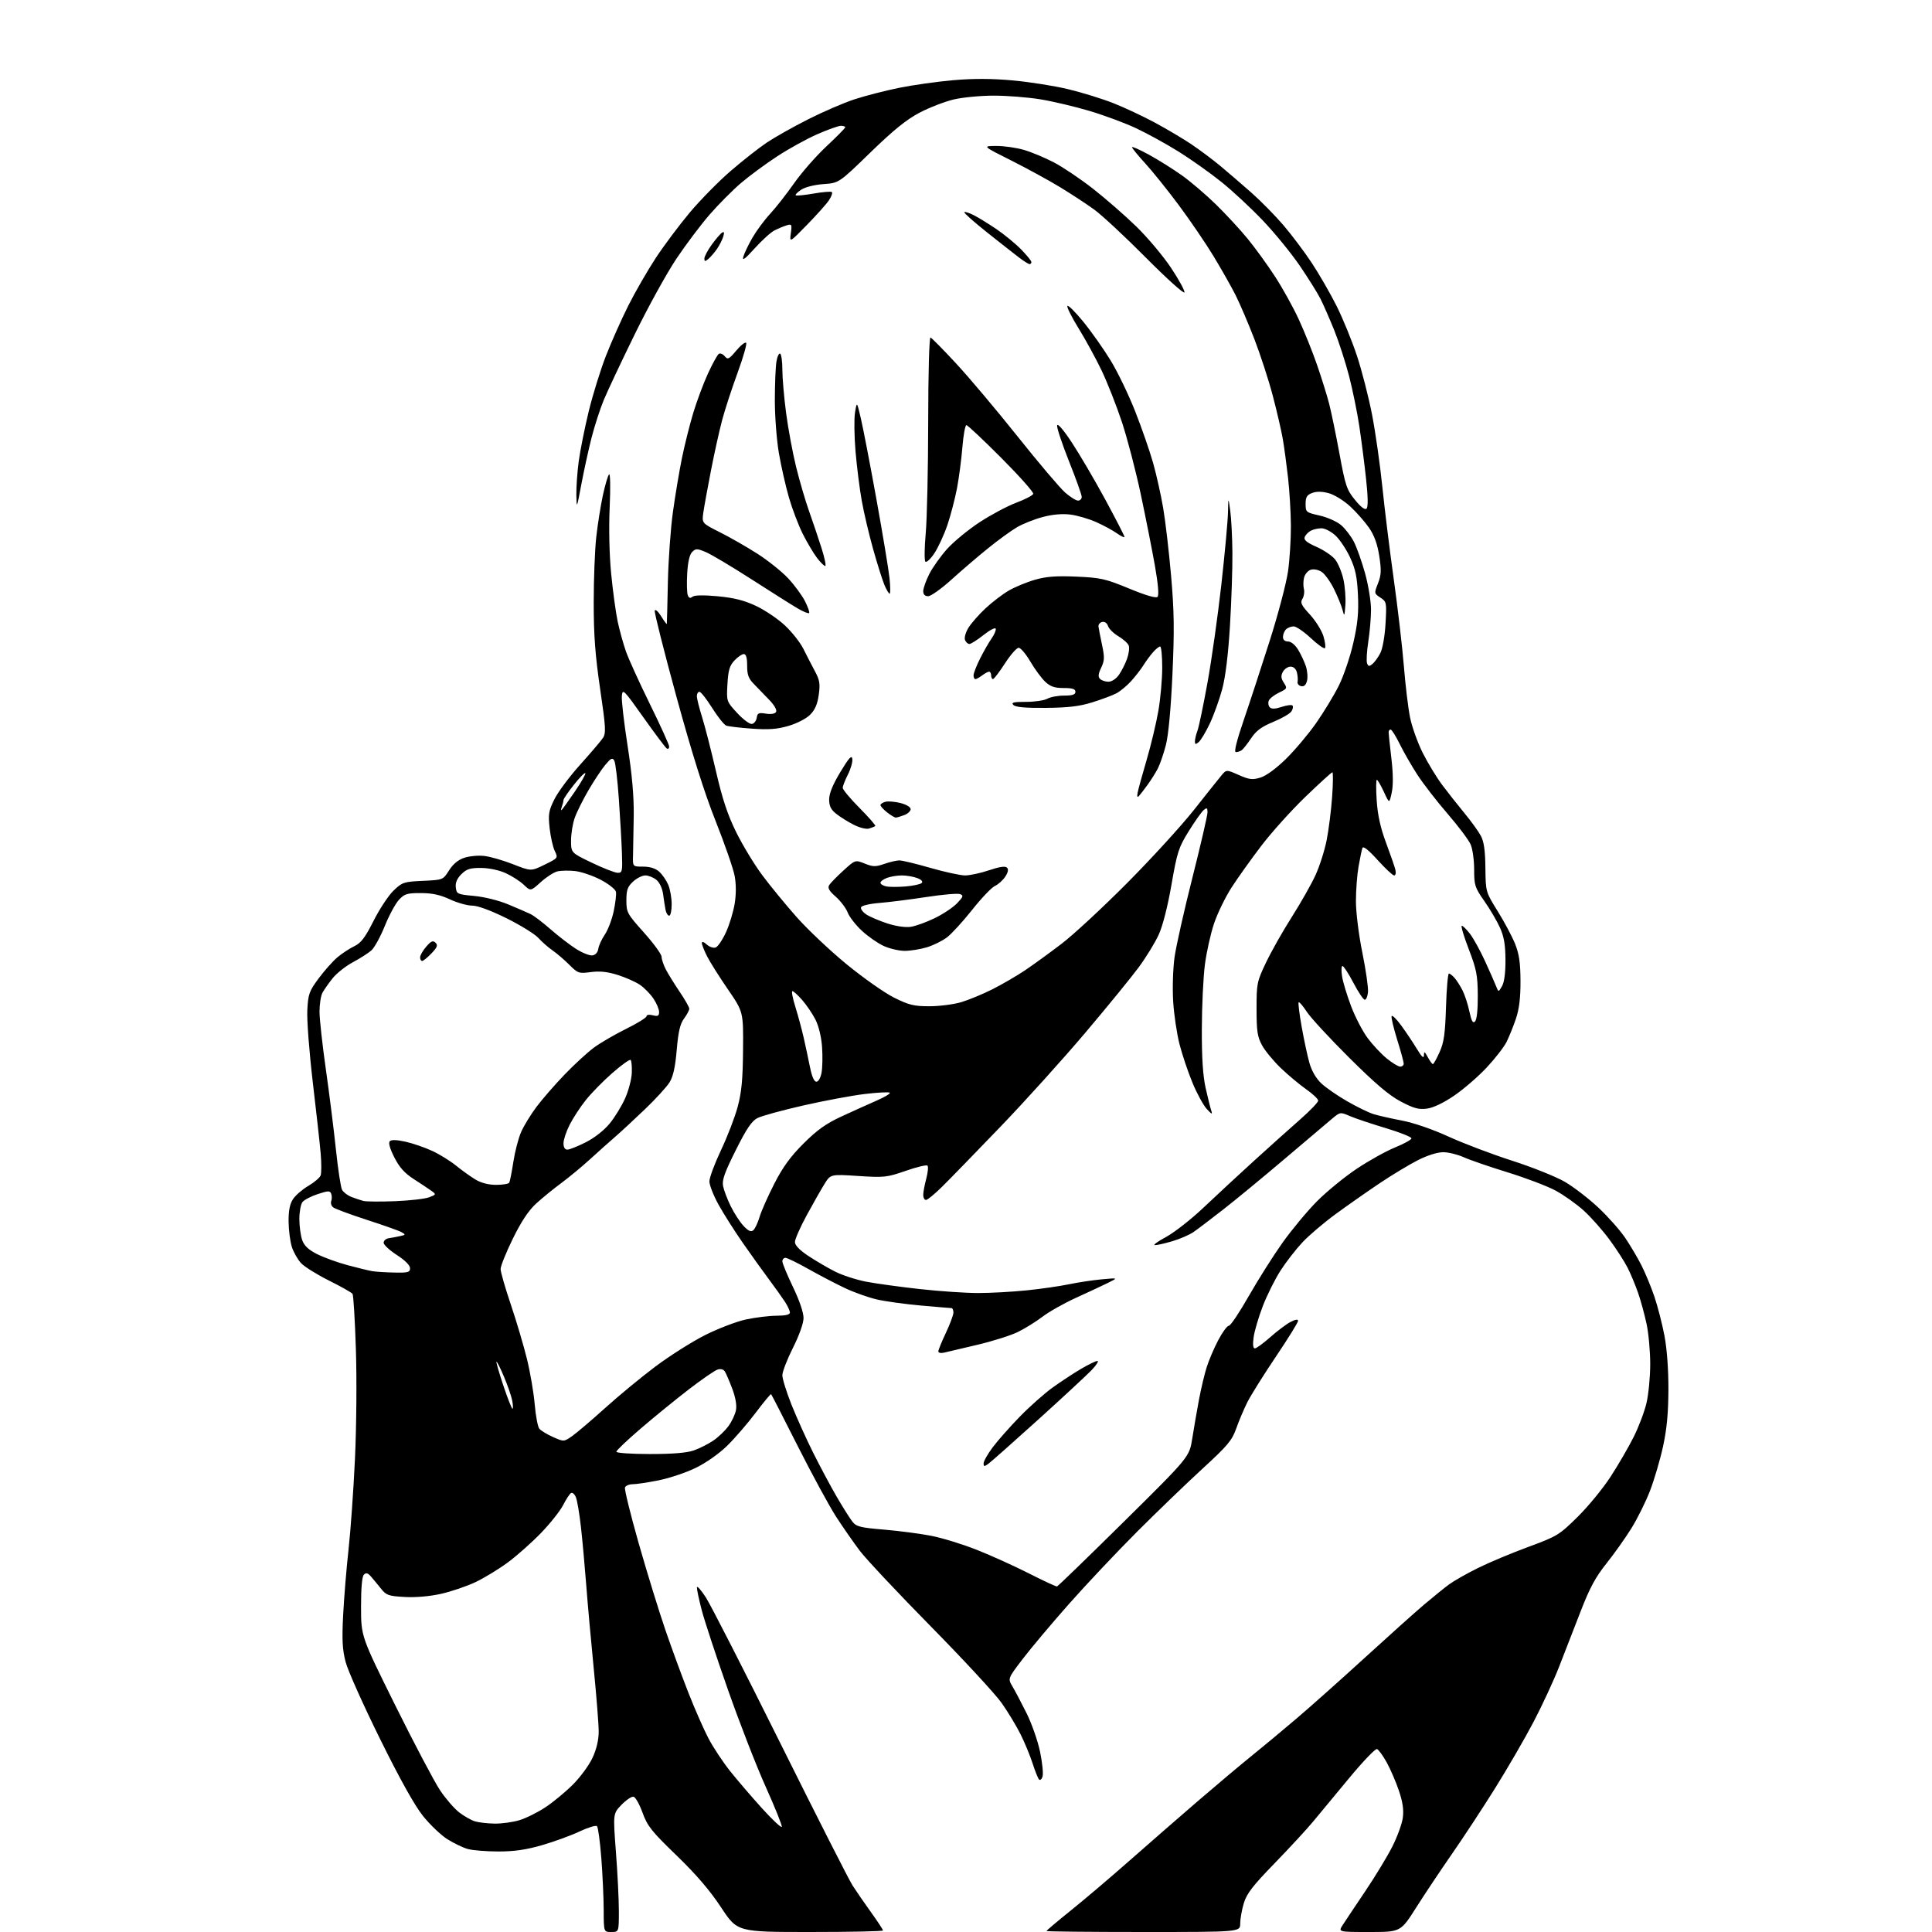 <?xml version="1.0" encoding="UTF-8" standalone="no"?>
<svg 
  version="1.1" 
  xmlns="http://www.w3.org/2000/svg" 
  xmlns:xlink="http://www.w3.org/1999/xlink" 
  xmlns:svg="http://www.w3.org/2000/svg"
  xmlns:rdf="http://www.w3.org/1999/02/22-rdf-syntax-ns#"
  xmlns:cc="http://creativecommons.org/ns#"
  xmlns:dc="http://purl.org/dc/elements/1.1/"
  viewBox="0 0 768 768"
  width="768"
  height="768"
>
<style>svg {background-color: white; }</style>"
<path stroke="none" fill="black" fill-rule="evenodd" d="M243.00,768.00C240.00,768.00 240.00,768.00 239.98,759.25C239.96,754.44 239.54,745.15 239.03,738.61C238.53,732.06 237.75,726.36 237.31,725.93C236.86,725.50 233.73,726.46 230.35,728.05C226.96,729.65 220.27,732.09 215.48,733.48C209.15,735.31 204.42,736.00 198.14,735.99C193.39,735.99 187.91,735.55 185.97,735.01C184.02,734.47 180.35,732.70 177.80,731.09C175.25,729.47 170.89,725.31 168.11,721.83C164.79,717.67 158.92,707.15 151.04,691.19C144.43,677.82 138.29,664.10 137.40,660.69C136.10,655.77 135.90,651.92 136.41,641.93C136.77,635.01 137.73,623.31 138.55,615.93C139.37,608.54 140.52,592.38 141.10,580.00C141.69,567.43 141.86,548.18 141.47,536.39C141.10,524.78 140.50,514.85 140.14,514.33C139.79,513.82 135.59,511.44 130.81,509.06C126.03,506.68 121.02,503.55 119.68,502.12C118.34,500.68 116.69,497.77 116.01,495.66C115.34,493.54 114.76,489.03 114.72,485.63C114.68,481.26 115.20,478.63 116.47,476.68C117.47,475.16 120.20,472.79 122.55,471.42C124.90,470.04 127.10,468.17 127.45,467.27C127.80,466.36 127.81,462.44 127.48,458.56C127.14,454.68 125.73,441.89 124.33,430.13C122.94,418.38 121.96,405.56 122.16,401.63C122.50,395.10 122.89,394.03 126.68,388.91C128.96,385.84 132.31,382.08 134.13,380.54C135.95,379.01 138.97,377.03 140.83,376.14C143.51,374.86 145.12,372.75 148.52,366.01C150.88,361.33 154.45,355.93 156.46,354.01C159.90,350.70 160.54,350.49 168.11,350.15C176.11,349.78 176.11,349.78 178.51,345.98C180.10,343.46 182.14,341.78 184.57,340.98C186.59,340.31 190.15,339.98 192.50,340.25C194.84,340.51 199.98,341.99 203.93,343.54C211.11,346.36 211.11,346.36 216.50,343.72C221.85,341.09 221.88,341.06 220.54,338.29C219.79,336.76 218.87,332.67 218.49,329.22C217.88,323.67 218.10,322.33 220.38,317.72C221.79,314.85 226.40,308.68 230.60,304.00C234.81,299.32 238.89,294.53 239.68,293.34C240.94,291.44 240.80,289.09 238.55,273.78C236.60,260.43 236.00,252.43 236.01,239.44C236.01,230.12 236.47,218.45 237.02,213.50C237.57,208.55 238.75,201.12 239.63,197.00C240.52,192.88 241.63,189.08 242.11,188.56C242.60,188.03 242.71,193.63 242.36,201.56C241.98,209.95 242.21,220.47 242.94,228.00C243.61,234.88 244.77,243.43 245.52,247.00C246.28,250.57 247.77,255.97 248.84,259.00C249.91,262.02 254.20,271.46 258.39,279.97C262.58,288.48 266.00,296.05 266.00,296.78C266.00,297.52 265.58,297.86 265.06,297.54C264.54,297.21 260.38,291.68 255.81,285.23C247.92,274.09 247.48,273.66 247.19,276.66C247.02,278.40 248.05,287.29 249.47,296.42C251.26,307.89 252.01,316.49 251.92,324.26C251.84,330.44 251.71,337.52 251.64,340.00C251.50,344.50 251.50,344.50 255.64,344.50C258.37,344.50 260.55,345.18 262.03,346.50C263.27,347.60 264.89,349.95 265.64,351.72C266.39,353.49 267.00,356.98 267.00,359.47C267.00,361.96 266.56,364.00 266.02,364.00C265.48,364.00 264.83,362.99 264.58,361.75C264.33,360.51 263.89,357.70 263.60,355.50C263.28,353.11 262.20,350.79 260.92,349.75C259.74,348.79 257.77,348.00 256.54,348.00C255.30,348.00 253.10,349.10 251.65,350.45C249.46,352.48 249.00,353.78 249.00,357.91C249.00,362.70 249.31,363.26 255.98,370.71C259.81,375.00 262.96,379.31 262.98,380.30C262.99,381.29 263.74,383.54 264.64,385.30C265.55,387.06 268.02,391.06 270.14,394.20C272.27,397.33 274.00,400.38 274.00,400.99C274.00,401.59 273.06,403.35 271.92,404.90C270.35,407.02 269.64,410.06 269.01,417.33C268.43,424.16 267.60,427.91 266.16,430.24C265.04,432.05 260.61,436.90 256.30,441.01C252.00,445.13 246.68,450.05 244.49,451.94C242.30,453.83 237.86,457.79 234.64,460.74C231.41,463.69 226.24,467.98 223.14,470.27C220.04,472.55 215.52,476.24 213.10,478.46C210.08,481.24 207.20,485.59 203.85,492.41C201.18,497.86 199.00,503.28 199.00,504.46C199.00,505.63 200.82,511.97 203.05,518.55C205.27,525.12 208.16,534.87 209.47,540.21C210.78,545.56 212.17,553.66 212.55,558.21C212.94,562.77 213.76,567.14 214.38,567.91C214.99,568.69 217.45,570.19 219.83,571.24C224.16,573.16 224.16,573.16 227.48,570.83C229.31,569.55 235.21,564.52 240.60,559.66C245.99,554.79 254.99,547.37 260.61,543.16C266.23,538.95 275.08,533.35 280.28,530.72C285.49,528.10 292.84,525.29 296.62,524.49C300.40,523.69 305.86,523.03 308.75,523.02C312.28,523.01 314.00,522.59 314.00,521.75C313.99,521.06 313.11,519.15 312.04,517.50C310.97,515.85 308.08,511.80 305.62,508.50C303.16,505.20 298.48,498.68 295.23,494.00C291.97,489.32 287.66,482.53 285.65,478.90C283.64,475.28 282.00,471.10 282.00,469.63C282.00,468.15 284.07,462.57 286.60,457.23C289.14,451.88 292.12,444.13 293.23,440.00C294.79,434.19 295.28,429.10 295.37,417.37C295.50,402.24 295.50,402.24 289.36,393.29C285.98,388.37 282.27,382.49 281.11,380.21C279.95,377.94 279.00,375.54 279.00,374.88C279.00,374.16 279.77,374.38 280.96,375.47C282.04,376.44 283.64,376.97 284.51,376.63C285.39,376.30 287.22,373.57 288.60,370.57C289.97,367.57 291.52,362.45 292.05,359.20C292.66,355.39 292.65,351.43 292.02,348.11C291.48,345.27 288.09,335.50 284.48,326.40C279.97,315.06 275.08,299.51 268.88,276.90C263.92,258.77 260.04,243.39 260.27,242.72C260.50,242.05 261.66,243.07 262.84,245.00C264.03,246.93 265.03,248.28 265.07,248.00C265.12,247.72 265.31,240.30 265.49,231.50C265.68,222.70 266.58,210.10 267.50,203.50C268.41,196.90 270.04,187.22 271.10,182.00C272.17,176.78 274.20,168.68 275.62,164.00C277.04,159.32 279.67,152.30 281.47,148.39C283.27,144.48 285.20,141.00 285.76,140.65C286.32,140.30 287.37,140.74 288.10,141.62C289.29,143.05 289.78,142.81 292.66,139.39C294.43,137.27 296.20,135.87 296.60,136.26C296.99,136.66 295.45,142.05 293.18,148.24C290.91,154.43 288.15,162.88 287.06,167.00C285.96,171.12 283.97,180.12 282.63,187.00C281.29,193.88 279.92,201.40 279.59,203.73C278.98,207.97 278.98,207.97 286.24,211.61C290.23,213.62 296.93,217.46 301.13,220.15C305.33,222.84 310.80,227.22 313.29,229.88C315.78,232.54 318.79,236.62 319.98,238.95C321.17,241.29 321.91,243.42 321.63,243.70C321.35,243.99 319.31,243.15 317.10,241.86C314.88,240.56 306.63,235.35 298.75,230.29C290.87,225.22 282.69,220.35 280.57,219.46C277.06,218.00 276.58,218.00 275.14,219.43C274.11,220.47 273.43,223.40 273.17,227.99C272.95,231.83 273.06,235.71 273.40,236.60C273.84,237.75 274.39,237.93 275.26,237.22C276.06,236.57 279.64,236.50 285.27,237.02C291.73,237.62 295.75,238.63 300.50,240.85C304.04,242.51 309.23,246.01 312.02,248.62C314.81,251.23 318.11,255.42 319.36,257.93C320.60,260.44 322.65,264.41 323.90,266.74C325.83,270.31 326.08,271.80 325.47,276.19C324.96,279.91 323.98,282.18 322.03,284.13C320.47,285.68 316.77,287.59 313.43,288.56C308.94,289.87 305.54,290.13 298.92,289.65C294.16,289.32 289.56,288.77 288.69,288.44C287.83,288.10 285.31,284.94 283.09,281.42C280.88,277.89 278.61,275.00 278.04,275.00C277.47,275.00 277.01,275.79 277.01,276.75C277.02,277.71 277.95,281.43 279.07,285.00C280.20,288.57 282.68,298.25 284.59,306.50C287.18,317.72 289.22,323.86 292.68,330.87C295.23,336.03 299.87,343.68 302.99,347.87C306.11,352.07 312.25,359.55 316.63,364.50C321.01,369.45 329.96,377.91 336.53,383.30C343.09,388.68 351.57,394.65 355.36,396.55C361.32,399.52 363.26,400.00 369.45,400.00C373.40,400.00 379.08,399.27 382.07,398.39C385.05,397.50 390.65,395.19 394.50,393.25C398.35,391.31 404.20,387.91 407.50,385.69C410.80,383.47 417.32,378.73 422.00,375.16C426.68,371.59 438.38,360.75 448.00,351.07C457.62,341.39 469.55,328.35 474.50,322.09C479.45,315.83 484.40,309.63 485.50,308.30C487.50,305.89 487.50,305.89 492.40,308.06C496.59,309.91 497.84,310.07 501.01,309.11C503.27,308.44 507.22,305.56 511.12,301.75C514.64,298.31 520.05,291.90 523.14,287.50C526.22,283.10 530.31,276.35 532.23,272.50C534.14,268.65 536.72,261.04 537.96,255.58C539.70,247.96 540.13,243.55 539.81,236.58C539.49,229.43 538.83,226.26 536.72,221.67C535.24,218.46 532.63,214.52 530.91,212.92C529.19,211.31 526.68,210.00 525.33,210.00C523.98,210.00 522.05,210.44 521.05,210.97C520.05,211.51 518.97,212.64 518.64,213.49C518.20,214.64 519.44,215.66 523.35,217.39C526.26,218.68 529.60,220.95 530.76,222.43C531.93,223.91 533.40,227.46 534.03,230.31C534.65,233.16 535.01,237.75 534.81,240.50C534.48,245.04 534.38,245.22 533.69,242.50C533.27,240.85 531.74,237.10 530.30,234.16C528.85,231.23 526.64,228.15 525.38,227.33C524.07,226.47 522.23,226.11 521.05,226.48C519.93,226.84 518.73,228.24 518.39,229.58C518.05,230.93 518.02,232.98 518.32,234.13C518.63,235.29 518.36,237.05 517.74,238.04C516.79,239.56 517.27,240.57 520.74,244.33C523.00,246.79 525.41,250.65 526.09,252.91C526.77,255.17 527.03,257.30 526.68,257.66C526.32,258.01 523.79,256.21 521.06,253.65C518.32,251.09 515.26,249.00 514.24,249.00C513.23,249.00 511.86,249.54 511.20,250.20C510.54,250.86 510.00,252.21 510.00,253.20C510.00,254.34 510.74,255.00 512.01,255.00C513.21,255.00 514.83,256.32 516.01,258.25C517.10,260.04 518.49,262.99 519.09,264.80C519.70,266.62 519.91,269.24 519.56,270.62C519.13,272.32 518.37,273.01 517.21,272.76C516.27,272.55 515.64,271.76 515.81,271.01C515.98,270.25 515.86,268.59 515.54,267.31C515.18,265.89 514.22,265.00 513.02,265.00C511.95,265.00 510.57,265.93 509.96,267.07C509.11,268.66 509.20,269.66 510.35,271.42C511.78,273.60 511.69,273.78 508.39,275.35C506.49,276.26 504.67,277.70 504.34,278.57C504.01,279.43 504.20,280.60 504.78,281.18C505.50,281.90 506.94,281.84 509.47,281.01C511.49,280.34 513.43,280.09 513.78,280.45C514.14,280.80 513.96,281.85 513.38,282.76C512.80,283.68 509.55,285.57 506.16,286.96C501.47,288.89 499.35,290.46 497.32,293.50C495.85,295.70 494.17,297.83 493.58,298.23C492.98,298.64 491.95,298.98 491.27,298.98C490.47,298.99 491.55,294.60 494.40,286.25C496.80,279.24 501.48,264.95 504.80,254.50C508.12,244.05 511.37,231.68 512.03,227.00C512.68,222.32 513.18,214.22 513.15,209.00C513.12,203.78 512.61,195.22 512.03,190.00C511.44,184.78 510.50,177.80 509.93,174.50C509.36,171.20 507.57,163.45 505.94,157.28C504.32,151.11 501.02,140.96 498.61,134.73C496.20,128.50 492.84,120.64 491.14,117.27C489.43,113.90 485.50,106.94 482.39,101.82C479.28,96.69 473.05,87.55 468.55,81.50C464.04,75.45 458.02,67.96 455.17,64.86C452.33,61.76 450.00,58.90 450.00,58.52C450.00,58.13 453.04,59.48 456.75,61.51C460.46,63.55 466.35,67.23 469.82,69.71C473.30,72.18 479.43,77.42 483.44,81.35C487.45,85.28 493.12,91.42 496.04,95.00C498.96,98.58 503.78,105.22 506.74,109.76C509.71,114.30 513.96,121.95 516.19,126.76C518.42,131.57 521.73,139.78 523.53,145.00C525.34,150.22 527.51,157.20 528.36,160.50C529.21,163.80 531.06,172.76 532.47,180.42C534.82,193.14 535.35,194.72 538.65,198.74C541.00,201.62 542.59,202.81 543.23,202.17C543.87,201.53 543.81,197.43 543.03,190.34C542.39,184.38 541.18,175.00 540.36,169.50C539.54,164.00 537.70,155.00 536.28,149.50C534.85,144.00 532.20,135.80 530.38,131.27C528.55,126.75 526.09,121.12 524.90,118.77C523.71,116.42 519.98,110.47 516.62,105.54C513.25,100.61 506.70,92.59 502.05,87.71C497.41,82.82 489.98,75.91 485.55,72.35C481.12,68.79 473.45,63.35 468.50,60.26C463.55,57.18 455.90,52.98 451.50,50.92C447.10,48.87 438.77,45.78 433.00,44.07C427.23,42.35 418.45,40.28 413.50,39.47C408.55,38.67 400.23,38.01 395.00,38.02C389.77,38.02 382.62,38.71 379.10,39.54C375.58,40.37 369.51,42.72 365.60,44.76C360.36,47.51 355.23,51.65 346.00,60.61C333.50,72.75 333.50,72.75 327.37,73.18C323.85,73.43 320.09,74.36 318.54,75.38C317.05,76.36 316.04,77.37 316.30,77.63C316.55,77.89 319.77,77.58 323.44,76.94C327.11,76.30 330.37,76.04 330.69,76.36C331.01,76.68 330.50,78.12 329.55,79.57C328.60,81.01 324.68,85.41 320.83,89.35C313.84,96.50 313.84,96.50 314.37,92.70C314.86,89.15 314.74,88.95 312.70,89.58C311.49,89.95 309.31,90.86 307.86,91.60C306.40,92.34 302.87,95.54 300.00,98.72C296.09,103.05 294.96,103.87 295.50,102.00C295.90,100.62 297.52,97.25 299.10,94.50C300.69,91.75 303.85,87.47 306.14,85.00C308.43,82.53 312.73,77.04 315.69,72.81C318.66,68.58 324.44,61.99 328.54,58.16C332.64,54.32 336.00,50.92 336.00,50.59C336.00,50.27 335.21,50.01 334.25,50.01C333.29,50.02 329.10,51.51 324.94,53.33C320.78,55.14 313.58,59.11 308.94,62.15C304.30,65.18 297.80,69.98 294.50,72.80C291.20,75.63 285.65,81.22 282.16,85.22C278.67,89.22 272.71,97.13 268.91,102.80C265.12,108.46 257.66,121.96 252.36,132.80C247.05,143.63 241.49,155.43 240.01,159.00C238.53,162.57 236.35,169.32 235.15,174.00C233.96,178.68 232.14,187.00 231.10,192.50C229.27,202.26 229.22,202.37 229.11,196.82C229.05,193.70 229.48,187.62 230.06,183.32C230.64,179.02 232.43,170.10 234.03,163.50C235.64,156.90 238.72,146.96 240.89,141.41C243.05,135.87 247.06,126.87 249.80,121.41C252.55,115.96 257.46,107.45 260.71,102.50C263.97,97.55 270.06,89.42 274.24,84.43C278.43,79.45 285.74,72.02 290.49,67.93C295.24,63.84 301.68,58.78 304.81,56.68C307.94,54.58 315.34,50.41 321.26,47.42C327.18,44.42 335.47,40.85 339.70,39.47C343.92,38.09 351.88,36.04 357.39,34.92C362.89,33.80 372.60,32.43 378.95,31.88C386.97,31.18 394.19,31.21 402.63,31.97C409.30,32.58 419.24,34.15 424.72,35.48C430.19,36.80 438.23,39.29 442.58,41.01C446.94,42.73 454.32,46.19 459.00,48.70C463.68,51.22 470.20,55.08 473.50,57.29C476.80,59.50 481.98,63.37 485.00,65.88C488.02,68.40 493.57,73.16 497.33,76.48C501.09,79.79 506.86,85.65 510.16,89.50C513.45,93.35 518.53,100.10 521.44,104.50C524.35,108.90 528.78,116.58 531.28,121.56C533.78,126.54 537.43,135.46 539.39,141.38C541.35,147.30 544.06,157.85 545.41,164.82C546.76,171.80 548.60,184.70 549.50,193.50C550.40,202.30 552.45,218.91 554.06,230.41C555.66,241.90 557.47,257.43 558.07,264.91C558.67,272.38 559.77,281.52 560.52,285.21C561.26,288.89 563.52,295.19 565.52,299.21C567.53,303.22 571.02,308.98 573.28,312.00C575.54,315.02 579.56,320.11 582.20,323.31C584.84,326.50 587.76,330.55 588.69,332.31C589.90,334.60 590.40,338.19 590.47,345.02C590.58,354.55 590.58,354.55 595.37,362.24C598.01,366.48 601.12,372.32 602.28,375.22C603.89,379.26 604.39,382.73 604.42,390.00C604.44,396.71 603.90,401.12 602.59,405.00C601.56,408.02 599.89,412.17 598.86,414.22C597.83,416.26 594.28,420.84 590.95,424.39C587.63,427.94 581.85,432.94 578.11,435.50C573.85,438.41 569.78,440.35 567.26,440.69C563.97,441.13 562.04,440.61 556.86,437.89C552.20,435.44 546.72,430.79 536.39,420.52C528.63,412.81 521.03,404.58 519.49,402.23C517.96,399.88 516.50,398.17 516.24,398.43C515.98,398.68 516.52,403.08 517.44,408.20C518.35,413.31 519.73,419.76 520.51,422.51C521.40,425.67 523.14,428.68 525.21,430.63C527.02,432.34 531.65,435.55 535.50,437.76C539.35,439.98 544.08,442.28 546.00,442.88C547.92,443.47 553.02,444.63 557.33,445.45C561.97,446.33 569.50,448.92 575.83,451.82C581.70,454.51 593.07,458.82 601.10,461.40C609.13,463.98 618.55,467.76 622.05,469.79C625.54,471.83 631.51,476.42 635.32,479.99C639.13,483.56 643.93,488.96 645.99,491.99C648.04,495.02 650.98,499.98 652.51,503.00C654.04,506.02 656.35,511.62 657.65,515.43C658.94,519.24 660.74,526.21 661.64,530.93C662.65,536.25 663.25,544.43 663.22,552.50C663.18,561.83 662.57,568.20 661.07,575.05C659.92,580.31 657.60,588.18 655.93,592.55C654.25,596.92 650.90,603.67 648.49,607.55C646.08,611.42 641.61,617.72 638.55,621.55C634.27,626.89 631.91,631.28 628.34,640.50C625.78,647.10 621.94,657.00 619.79,662.50C617.65,668.00 613.06,677.90 609.60,684.50C606.14,691.10 599.22,703.02 594.23,711.00C589.24,718.98 581.55,730.67 577.15,737.00C572.75,743.33 566.37,752.89 562.97,758.25C556.79,768.00 556.79,768.00 544.37,768.00C531.95,768.00 531.95,768.00 533.73,765.25C534.70,763.74 538.75,757.67 542.73,751.76C546.71,745.85 551.56,737.86 553.50,733.99C555.45,730.13 557.31,725.00 557.64,722.60C558.07,719.49 557.62,716.40 556.10,711.87C554.92,708.36 552.73,703.28 551.23,700.57C549.73,697.86 547.98,695.47 547.35,695.27C546.72,695.07 541.79,700.21 536.41,706.70C531.02,713.19 524.57,720.98 522.07,724.00C519.58,727.02 512.66,734.52 506.70,740.66C497.97,749.64 495.58,752.74 494.43,756.56C493.64,759.18 493.00,762.82 493.00,764.66C493.00,768.00 493.00,768.00 454.50,768.00C433.32,768.00 416.00,767.82 416.00,767.61C416.00,767.39 420.37,763.70 425.72,759.40C431.07,755.10 441.53,746.22 448.97,739.66C456.41,733.10 468.57,722.50 476.00,716.10C483.43,709.71 493.10,701.57 497.50,698.02C501.90,694.47 510.00,687.74 515.50,683.05C521.00,678.37 533.15,667.55 542.50,659.00C551.85,650.46 562.42,640.98 566.00,637.94C569.58,634.91 574.08,631.26 576.01,629.84C577.94,628.42 583.12,625.48 587.51,623.31C591.91,621.13 600.90,617.36 607.50,614.93C619.02,610.68 619.81,610.20 627.11,603.00C631.30,598.88 637.21,591.67 640.24,587.00C643.28,582.33 647.39,575.24 649.39,571.25C651.39,567.27 653.69,561.19 654.50,557.75C655.31,554.31 655.98,547.37 655.99,542.32C655.99,537.26 655.35,530.06 654.55,526.32C653.75,522.57 652.23,517.00 651.17,513.95C650.11,510.90 648.24,506.40 647.00,503.95C645.77,501.50 642.53,496.48 639.81,492.79C637.10,489.10 632.51,483.92 629.61,481.27C626.71,478.63 621.61,475.01 618.28,473.23C614.94,471.45 606.34,468.19 599.17,465.98C592.00,463.77 584.19,461.08 581.82,460.00C579.44,458.93 575.80,458.03 573.72,458.02C571.44,458.01 567.49,459.24 563.73,461.14C560.32,462.86 553.47,466.99 548.51,470.31C543.55,473.63 535.65,479.17 530.95,482.61C526.24,486.05 520.29,491.12 517.72,493.87C515.14,496.62 511.24,501.65 509.05,505.04C506.86,508.44 503.69,514.78 502.01,519.13C500.33,523.49 498.68,529.07 498.34,531.53C497.94,534.49 498.10,536.00 498.83,536.00C499.44,536.00 502.20,533.98 504.98,531.52C507.75,529.06 511.37,526.34 513.01,525.49C514.98,524.48 516.00,524.33 516.00,525.07C516.00,525.69 512.01,532.12 507.14,539.35C502.27,546.58 497.16,554.75 495.79,557.50C494.42,560.25 492.45,564.93 491.40,567.90C489.75,572.58 487.98,574.69 478.00,583.84C471.68,589.64 459.95,600.94 451.95,608.94C443.95,616.95 431.80,629.84 424.95,637.58C418.10,645.32 409.82,655.16 406.55,659.45C400.60,667.24 400.60,667.24 402.46,670.37C403.49,672.09 406.01,676.89 408.08,681.04C410.14,685.18 412.56,692.09 413.45,696.40C414.34,700.70 414.78,705.12 414.43,706.21C414.09,707.31 413.45,707.82 413.02,707.35C412.60,706.88 411.45,704.02 410.48,701.00C409.51,697.98 407.38,692.80 405.74,689.50C404.10,686.20 400.71,680.58 398.19,677.00C395.68,673.42 382.99,659.70 369.99,646.50C357.00,633.30 344.32,619.80 341.82,616.50C339.32,613.20 335.09,607.12 332.42,603.00C329.74,598.88 322.90,586.28 317.20,575.01C311.51,563.74 306.71,554.38 306.53,554.20C306.35,554.02 303.59,557.35 300.39,561.60C297.19,565.85 292.08,571.76 289.04,574.73C285.80,577.90 280.61,581.54 276.51,583.53C272.65,585.40 266.03,587.62 261.79,588.46C257.55,589.31 252.93,590.00 251.51,590.00C250.10,590.00 248.71,590.58 248.44,591.30C248.17,592.01 250.63,602.02 253.91,613.55C257.19,625.07 261.96,640.54 264.49,647.91C267.03,655.29 271.15,666.54 273.66,672.91C276.16,679.29 279.74,687.42 281.61,691.00C283.48,694.58 287.39,700.48 290.30,704.13C293.21,707.77 298.93,714.44 303.02,718.95C307.11,723.46 310.60,726.71 310.77,726.18C310.95,725.64 308.09,718.52 304.41,710.35C300.73,702.18 293.94,684.74 289.33,671.58C284.71,658.42 280.05,644.28 278.97,640.14C277.89,636.01 277.01,631.92 277.03,631.06C277.04,630.20 278.64,631.98 280.59,635.00C282.53,638.02 295.87,664.12 310.22,693.00C324.58,721.88 337.48,747.30 338.90,749.50C340.31,751.70 343.62,756.49 346.24,760.14C348.86,763.79 351.00,767.05 351.00,767.39C351.00,767.73 337.97,768.00 322.05,768.00C293.09,768.00 293.09,768.00 286.66,758.24C282.19,751.46 276.76,745.13 268.92,737.55C259.00,727.97 257.35,725.89 255.42,720.57C254.21,717.23 252.60,714.37 251.84,714.22C251.08,714.07 248.93,715.51 247.06,717.43C243.68,720.93 243.68,720.93 244.84,736.21C245.49,744.62 246.01,755.21 246.01,759.75C246.00,768.00 246.00,768.00 243.00,768.00zM196.59,724.91C199.39,724.96 203.83,724.35 206.46,723.56C209.09,722.77 213.76,720.45 216.84,718.40C219.93,716.36 224.84,712.29 227.75,709.38C230.67,706.46 234.17,701.69 235.52,698.79C237.12,695.36 237.98,691.70 237.99,688.38C238.00,685.57 237.11,674.32 236.03,663.38C234.95,652.45 233.59,637.42 233.03,630.00C232.46,622.58 231.52,612.23 230.93,607.00C230.35,601.77 229.45,596.46 228.93,595.19C228.42,593.93 227.54,593.17 226.98,593.51C226.43,593.85 225.01,596.02 223.84,598.32C222.66,600.62 218.73,605.58 215.10,609.34C211.47,613.10 205.55,618.37 201.94,621.04C198.34,623.71 192.51,627.26 188.99,628.93C185.47,630.59 179.28,632.69 175.25,633.59C170.75,634.59 165.17,635.07 160.83,634.82C154.42,634.46 153.54,634.15 151.41,631.46C150.11,629.83 148.32,627.67 147.43,626.65C146.20,625.26 145.52,625.08 144.65,625.95C143.91,626.69 143.51,631.29 143.52,638.80C143.53,650.50 143.53,650.50 157.17,678.00C164.67,693.12 172.66,708.26 174.91,711.64C177.17,715.01 180.62,719.00 182.58,720.49C184.54,721.99 187.35,723.58 188.82,724.02C190.29,724.46 193.79,724.87 196.59,724.91zM420.17,630.64C420.54,630.56 432.53,618.95 446.82,604.83C472.79,579.16 472.79,579.16 473.94,571.83C474.58,567.80 475.77,560.90 476.59,556.50C477.41,552.10 478.80,546.25 479.67,543.50C480.53,540.75 482.60,535.91 484.26,532.75C485.92,529.59 487.82,527.00 488.49,527.00C489.16,527.00 492.71,521.71 496.38,515.25C500.06,508.79 506.09,499.25 509.78,494.05C513.48,488.86 519.65,481.43 523.50,477.55C527.35,473.67 534.47,467.84 539.33,464.60C544.18,461.36 551.05,457.54 554.59,456.11C558.12,454.67 561.05,453.06 561.08,452.52C561.11,451.97 556.49,450.14 550.82,448.43C545.14,446.73 538.76,444.59 536.63,443.67C532.79,442.01 532.73,442.02 529.47,444.75C527.66,446.26 519.28,453.36 510.84,460.53C502.40,467.70 491.45,476.73 486.50,480.60C481.55,484.47 476.15,488.57 474.50,489.71C472.85,490.85 469.06,492.50 466.07,493.39C463.08,494.27 459.93,494.99 459.07,494.97C458.21,494.96 460.20,493.50 463.50,491.73C466.80,489.95 473.55,484.67 478.50,479.97C483.45,475.28 492.45,466.94 498.50,461.43C504.55,455.93 512.76,448.56 516.75,445.07C520.74,441.57 524.00,438.18 524.00,437.52C524.00,436.87 521.86,434.85 519.25,433.02C516.64,431.19 512.10,427.40 509.17,424.60C506.24,421.79 502.86,417.70 501.67,415.50C499.83,412.12 499.50,409.88 499.50,401.00C499.50,390.90 499.65,390.19 503.31,382.53C505.40,378.15 509.98,370.05 513.50,364.53C517.01,359.01 521.23,351.57 522.88,348.00C524.53,344.43 526.55,338.12 527.36,334.00C528.18,329.88 529.16,322.11 529.54,316.75C529.92,311.39 529.97,307.00 529.63,307.00C529.30,307.00 524.48,311.39 518.92,316.75C513.36,322.11 505.51,330.82 501.48,336.10C497.45,341.38 492.11,348.86 489.61,352.72C487.12,356.58 483.96,363.06 482.60,367.12C481.23,371.18 479.60,378.55 478.96,383.50C478.32,388.45 477.77,399.93 477.75,409.00C477.71,420.49 478.17,427.63 479.26,432.50C480.12,436.35 481.13,440.40 481.50,441.50C482.05,443.13 481.72,443.01 479.72,440.85C478.38,439.40 475.83,434.75 474.08,430.53C472.32,426.31 469.99,419.40 468.90,415.18C467.81,410.95 466.66,403.23 466.35,398.00C466.03,392.77 466.28,384.90 466.90,380.50C467.52,376.10 470.72,361.84 474.02,348.81C477.31,335.78 480.00,324.14 480.00,322.94C480.00,321.10 479.76,320.96 478.49,322.01C477.66,322.70 474.99,326.47 472.56,330.38C468.51,336.91 467.94,338.68 465.68,351.67C464.18,360.32 462.20,368.07 460.60,371.56C459.16,374.70 455.63,380.48 452.75,384.39C449.88,388.30 440.32,400.02 431.51,410.43C422.71,420.85 407.47,437.72 397.66,447.93C387.84,458.15 377.42,468.86 374.49,471.75C371.57,474.64 368.69,477.00 368.09,477.00C367.49,477.00 367.00,476.11 367.00,475.01C367.00,473.92 367.54,471.01 368.20,468.55C368.86,466.08 369.08,463.75 368.69,463.36C368.31,462.97 364.42,463.90 360.06,465.42C352.57,468.02 351.53,468.14 341.16,467.47C330.18,466.75 330.18,466.75 327.76,470.63C326.43,472.76 323.24,478.37 320.67,483.10C318.10,487.83 316.00,492.61 316.00,493.71C316.00,495.03 317.84,496.94 321.33,499.25C324.26,501.20 329.03,503.99 331.93,505.46C334.83,506.93 340.42,508.75 344.35,509.50C348.28,510.25 357.89,511.57 365.71,512.43C373.52,513.30 383.94,514.00 388.85,514.00C393.77,514.00 402.43,513.52 408.11,512.94C413.79,512.36 421.37,511.27 424.97,510.51C428.56,509.76 434.43,508.88 438.00,508.55C444.50,507.95 444.50,507.95 440.50,509.93C438.30,511.02 432.59,513.69 427.81,515.86C423.04,518.03 417.02,521.42 414.43,523.40C411.85,525.37 407.43,528.11 404.61,529.49C401.80,530.87 394.55,533.16 388.50,534.58C382.45,536.00 376.49,537.41 375.25,537.70C374.01,537.99 373.00,537.77 373.00,537.21C373.00,536.64 374.35,533.33 376.00,529.84C377.65,526.35 379.00,522.71 379.00,521.75C379.00,520.79 378.66,520.00 378.25,519.99C377.84,519.99 372.36,519.53 366.07,518.97C359.78,518.41 351.91,517.33 348.57,516.55C345.23,515.78 339.57,513.77 336.00,512.09C332.43,510.42 325.90,507.01 321.50,504.53C317.10,502.05 312.94,500.02 312.25,500.01C311.56,500.01 311.00,500.63 311.00,501.40C311.00,502.18 312.90,506.77 315.23,511.62C317.81,516.99 319.44,521.81 319.42,523.96C319.40,526.07 317.69,530.86 315.19,535.82C312.89,540.39 311.00,545.29 311.00,546.69C311.00,548.10 312.64,553.36 314.63,558.38C316.63,563.39 320.51,572.00 323.26,577.50C326.01,583.00 330.22,590.88 332.62,595.00C335.02,599.12 337.81,603.55 338.80,604.82C340.41,606.88 341.88,607.25 351.56,608.06C357.58,608.57 366.05,609.69 370.39,610.55C374.73,611.41 382.83,613.92 388.39,616.12C393.95,618.33 403.23,622.52 409.00,625.45C414.77,628.38 419.80,630.72 420.17,630.64zM392.90,581.87C391.26,583.06 391.00,583.03 391.00,581.70C391.00,580.85 392.63,577.98 394.61,575.33C396.60,572.67 401.44,567.20 405.36,563.17C409.29,559.13 415.20,553.89 418.50,551.52C421.80,549.15 426.88,545.82 429.79,544.11C432.71,542.40 435.61,541.00 436.24,541.00C436.87,541.00 435.84,542.63 433.95,544.62C432.05,546.60 422.47,555.49 412.65,564.37C402.83,573.24 393.94,581.12 392.90,581.87zM258.37,578.00C267.49,578.00 273.05,577.54 275.85,576.55C278.10,575.76 281.56,574.01 283.53,572.67C285.50,571.34 288.20,568.76 289.54,566.94C290.88,565.13 292.24,562.25 292.56,560.54C292.93,558.58 292.38,555.45 291.06,551.97C289.92,548.96 288.60,545.89 288.12,545.14C287.59,544.32 286.45,544.04 285.23,544.43C284.13,544.78 279.00,548.31 273.84,552.28C268.68,556.25 260.08,563.25 254.73,567.84C249.38,572.42 245.00,576.59 245.00,577.09C245.00,577.59 250.99,578.00 258.37,578.00zM203.71,560.00C204.01,560.00 203.96,558.54 203.61,556.75C203.27,554.96 201.79,550.68 200.33,547.24C198.88,543.79 197.54,541.13 197.36,541.31C197.17,541.49 198.41,545.77 200.10,550.82C201.79,555.87 203.42,560.00 203.71,560.00zM156.75,505.86C162.23,505.98 163.00,505.77 163.00,504.13C163.00,502.98 161.00,500.98 157.75,498.88C154.86,497.02 152.50,494.83 152.50,494.01C152.50,493.20 153.40,492.39 154.50,492.22C155.60,492.06 157.62,491.68 158.99,491.38C161.28,490.89 161.33,490.76 159.62,489.81C158.60,489.23 152.34,487.01 145.71,484.87C139.09,482.72 133.09,480.49 132.39,479.91C131.69,479.33 131.37,478.21 131.67,477.43C131.97,476.64 131.96,475.34 131.66,474.54C131.17,473.28 130.47,473.30 126.30,474.67C123.66,475.54 120.94,476.95 120.25,477.82C119.56,478.68 119.00,481.70 119.00,484.54C119.00,487.38 119.50,491.14 120.11,492.89C120.92,495.20 122.55,496.75 126.05,498.53C128.71,499.87 134.17,501.85 138.19,502.93C142.21,504.01 146.62,505.08 148.00,505.31C149.38,505.54 153.31,505.79 156.75,505.86zM299.43,489.06C300.11,488.49 301.24,486.11 301.94,483.76C302.63,481.42 305.28,475.45 307.82,470.50C311.23,463.85 314.28,459.67 319.48,454.50C324.83,449.17 328.42,446.62 334.51,443.81C338.90,441.77 345.16,438.96 348.40,437.54C351.65,436.13 354.03,434.70 353.70,434.37C353.37,434.04 348.91,434.27 343.80,434.88C338.68,435.49 327.66,437.55 319.30,439.45C310.94,441.35 302.74,443.60 301.09,444.45C298.81,445.63 296.75,448.68 292.47,457.24C288.03,466.10 286.97,469.11 287.44,471.49C287.76,473.14 289.13,476.75 290.48,479.50C291.83,482.25 294.11,485.76 295.55,487.30C297.47,489.34 298.51,489.82 299.43,489.06zM157.10,477.49C162.93,477.25 169.01,476.56 170.60,475.94C173.42,474.85 173.45,474.78 171.50,473.38C170.40,472.59 167.25,470.49 164.50,468.72C160.82,466.35 158.77,464.06 156.74,460.06C154.96,456.53 154.33,454.27 154.96,453.64C155.59,453.01 157.79,453.08 161.22,453.85C164.12,454.50 168.89,456.15 171.81,457.50C174.73,458.85 179.00,461.49 181.31,463.37C183.61,465.24 187.07,467.72 189.00,468.88C191.23,470.23 194.20,470.99 197.19,471.00C199.77,471.00 202.12,470.62 202.41,470.15C202.70,469.68 203.44,465.97 204.06,461.90C204.68,457.83 206.06,452.50 207.13,450.05C208.19,447.60 210.94,443.10 213.22,440.05C215.50,437.00 220.55,431.20 224.43,427.16C228.32,423.12 233.58,418.29 236.12,416.42C238.67,414.55 244.40,411.21 248.87,409.00C253.34,406.80 257.00,404.53 257.00,403.98C257.00,403.39 258.06,403.23 259.50,403.59C261.53,404.10 262.00,403.85 262.00,402.26C262.00,401.18 260.98,398.78 259.73,396.92C258.48,395.07 256.05,392.60 254.33,391.44C252.61,390.29 248.65,388.53 245.52,387.55C241.48,386.28 238.41,385.95 234.86,386.42C230.12,387.05 229.72,386.92 226.33,383.53C224.38,381.58 221.37,379.00 219.64,377.80C217.91,376.61 215.38,374.37 214.00,372.84C212.62,371.31 206.93,367.79 201.35,365.02C195.00,361.88 189.90,360.00 187.70,360.00C185.78,360.00 181.79,358.88 178.85,357.51C174.97,355.70 171.79,355.02 167.29,355.01C161.82,355.00 160.78,355.32 158.57,357.71C157.19,359.20 154.66,363.88 152.96,368.10C151.26,372.32 148.88,376.66 147.68,377.75C146.48,378.83 143.17,380.96 140.32,382.48C137.47,384.00 133.83,386.87 132.23,388.87C130.63,390.87 128.80,393.48 128.16,394.68C127.52,395.89 127.01,399.26 127.01,402.18C127.02,405.11 128.15,415.38 129.52,425.00C130.89,434.62 132.69,448.95 133.52,456.84C134.35,464.73 135.45,471.98 135.97,472.95C136.50,473.93 138.18,475.21 139.71,475.81C141.25,476.40 143.40,477.12 144.50,477.40C145.60,477.68 151.27,477.72 157.10,477.49zM225.53,457.00C226.37,457.00 229.66,455.69 232.84,454.08C236.31,452.33 240.12,449.34 242.36,446.61C244.41,444.11 247.19,439.57 248.53,436.52C249.88,433.47 251.06,428.96 251.15,426.48C251.25,424.01 251.04,421.70 250.69,421.35C250.33,421.00 247.05,423.35 243.38,426.57C239.71,429.79 234.94,434.66 232.78,437.40C230.61,440.14 227.75,444.53 226.42,447.16C225.09,449.78 224.00,453.07 224.00,454.47C224.00,456.07 224.56,457.00 225.53,457.00zM324.53,430.00C325.32,430.00 326.20,428.48 326.58,426.41C326.95,424.44 327.04,419.82 326.78,416.16C326.49,412.14 325.44,407.82 324.14,405.28C322.96,402.96 320.59,399.47 318.89,397.53C317.19,395.59 315.44,394.00 315.00,394.00C314.57,394.00 315.09,396.81 316.17,400.25C317.24,403.69 318.73,409.20 319.48,412.50C320.23,415.80 321.36,421.09 321.99,424.25C322.73,427.93 323.64,430.00 324.53,430.00zM556.61,424.00C557.37,424.00 558.00,423.46 558.00,422.81C558.00,422.15 556.84,417.88 555.41,413.32C553.99,408.75 552.99,404.54 553.18,403.95C553.38,403.37 555.10,405.03 557.02,407.66C558.93,410.28 561.73,414.47 563.24,416.96C565.19,420.19 566.00,420.92 566.03,419.50C566.07,417.81 566.31,417.93 567.57,420.25C568.39,421.76 569.30,423.00 569.59,423.00C569.88,423.00 571.08,420.86 572.25,418.25C573.99,414.39 574.47,411.03 574.81,400.25C575.04,392.96 575.56,387.00 575.96,387.00C576.36,387.00 577.38,387.79 578.22,388.75C579.07,389.71 580.49,391.94 581.38,393.70C582.27,395.46 583.50,399.22 584.10,402.05C584.93,405.92 585.49,406.91 586.35,406.05C587.06,405.34 587.48,401.36 587.44,395.70C587.39,387.64 586.94,385.35 583.83,377.25C581.88,372.16 580.64,368.00 581.09,368.00C581.53,368.00 583.02,369.47 584.38,371.26C585.75,373.05 588.41,377.89 590.30,382.01C592.18,386.13 594.17,390.62 594.70,391.98C595.68,394.46 595.68,394.46 597.09,391.98C597.99,390.39 598.48,386.62 598.45,381.50C598.41,375.53 597.86,372.29 596.24,368.72C595.06,366.09 592.27,361.35 590.04,358.18C586.29,352.83 586.00,351.93 586.00,345.67C586.00,341.97 585.38,337.49 584.62,335.72C583.86,333.95 579.73,328.45 575.45,323.50C571.17,318.55 565.77,311.57 563.44,307.99C561.12,304.41 557.95,298.90 556.40,295.74C554.85,292.58 553.23,290.00 552.79,290.00C552.36,290.00 552.00,290.49 552.00,291.08C552.00,291.67 552.49,296.32 553.09,301.41C553.81,307.49 553.86,312.19 553.23,315.08C552.28,319.50 552.28,319.50 550.10,314.75C548.89,312.14 547.64,310.00 547.31,310.00C546.99,310.00 546.96,313.71 547.26,318.25C547.64,324.02 548.76,329.06 550.97,335.00C552.72,339.68 554.39,344.51 554.69,345.75C554.99,346.99 554.77,348.00 554.20,348.00C553.63,348.00 550.67,345.24 547.61,341.86C543.94,337.80 541.89,336.19 541.57,337.11C541.31,337.87 540.62,341.17 540.05,344.43C539.47,347.70 539.00,353.90 539.00,358.21C539.00,362.66 540.10,371.51 541.55,378.67C542.96,385.60 543.97,392.68 543.80,394.39C543.64,396.10 543.05,397.47 542.50,397.42C541.95,397.38 539.92,394.34 538.00,390.68C536.08,387.01 534.12,384.00 533.66,384.00C533.20,384.00 533.14,385.91 533.52,388.25C533.90,390.59 535.54,395.96 537.16,400.19C538.78,404.42 541.71,410.05 543.69,412.69C545.66,415.34 549.06,418.96 551.24,420.75C553.43,422.54 555.84,424.00 556.61,424.00zM167.81,382.00C167.37,382.00 167.00,381.35 167.00,380.56C167.00,379.76 168.09,377.85 169.43,376.31C171.37,374.06 172.11,373.75 173.12,374.74C174.14,375.74 173.82,376.58 171.51,378.99C169.92,380.65 168.26,382.00 167.81,382.00zM235.50,379.79C236.72,379.61 237.63,378.59 237.83,377.18C238.01,375.90 239.18,373.35 240.42,371.52C241.67,369.68 243.26,365.51 243.95,362.25C244.64,358.98 245.05,355.50 244.85,354.51C244.66,353.53 241.94,351.38 238.82,349.74C235.70,348.11 231.11,346.54 228.63,346.26C226.15,345.98 222.96,346.05 221.53,346.40C220.11,346.76 217.14,348.68 214.94,350.68C210.92,354.30 210.92,354.30 208.21,351.71C206.72,350.28 203.47,348.20 201.00,347.08C198.33,345.87 194.35,345.04 191.20,345.02C186.86,345.00 185.46,345.45 183.39,347.52C181.66,349.25 180.97,350.90 181.19,352.77C181.49,355.38 181.80,355.53 188.50,356.15C192.51,356.52 198.28,357.95 202.00,359.50C205.57,360.99 209.56,362.72 210.85,363.33C212.14,363.94 215.74,366.67 218.85,369.40C221.96,372.12 226.53,375.64 229.00,377.21C231.47,378.78 234.40,379.94 235.50,379.79zM359.59,377.98C357.34,377.97 353.61,377.10 351.31,376.05C349.01,375.01 345.12,372.31 342.67,370.05C340.22,367.80 337.65,364.50 336.96,362.72C336.27,360.95 334.12,358.12 332.20,356.43C329.62,354.18 328.93,352.97 329.60,351.88C330.09,351.06 332.63,348.45 335.24,346.08C339.97,341.77 339.97,341.77 343.76,343.29C347.03,344.60 348.07,344.61 351.52,343.42C353.71,342.65 356.40,342.03 357.50,342.02C358.60,342.02 364.17,343.36 369.88,345.01C375.59,346.65 381.79,348.00 383.66,348.00C385.53,348.00 389.81,347.07 393.17,345.94C397.27,344.56 399.61,344.21 400.29,344.89C400.97,345.57 400.74,346.75 399.60,348.49C398.66,349.92 396.82,351.58 395.50,352.18C394.18,352.78 390.12,357.04 386.47,361.65C382.81,366.26 378.31,371.19 376.46,372.60C374.61,374.01 370.97,375.81 368.39,376.58C365.80,377.36 361.84,377.99 359.59,377.98zM362.00,368.43C363.93,368.15 368.20,366.61 371.51,365.01C374.81,363.42 378.82,360.75 380.42,359.09C382.92,356.48 383.09,355.97 381.65,355.42C380.73,355.06 374.69,355.59 368.24,356.58C361.78,357.57 353.39,358.63 349.58,358.94C345.58,359.26 342.49,360.00 342.27,360.69C342.05,361.34 343.02,362.62 344.42,363.54C345.82,364.45 349.56,366.05 352.73,367.08C356.16,368.20 359.92,368.74 362.00,368.43zM359.99,352.38C363.00,352.13 365.89,351.51 366.40,351.00C366.97,350.43 366.27,349.67 364.60,349.04C363.10,348.47 360.35,348.00 358.50,348.00C356.65,348.00 353.98,348.44 352.57,348.98C351.15,349.51 350.00,350.38 350.00,350.91C350.00,351.43 351.01,352.08 352.25,352.35C353.49,352.62 356.97,352.63 359.99,352.38zM245.50,346.95C247.35,347.00 247.48,346.44 247.23,339.25C247.09,334.99 246.54,325.30 246.01,317.71C245.49,310.13 244.67,303.23 244.19,302.38C243.47,301.08 242.88,301.35 240.66,303.99C239.19,305.73 236.18,310.27 233.95,314.08C231.73,317.89 229.26,322.86 228.46,325.13C227.65,327.40 227.00,331.44 227.00,334.12C227.00,338.98 227.00,338.98 235.25,342.94C239.79,345.12 244.40,346.93 245.50,346.95zM345.50,329.35C344.35,329.70 341.73,329.06 339.33,327.83C337.03,326.66 333.91,324.70 332.38,323.48C330.29,321.82 329.60,320.40 329.60,317.78C329.60,315.41 331.04,311.89 334.05,306.90C337.49,301.19 338.57,300.01 338.81,301.69C338.98,302.87 338.19,305.66 337.06,307.88C335.93,310.10 335.00,312.49 335.00,313.19C335.00,313.88 338.01,317.49 341.70,321.20C345.38,324.91 348.19,328.13 347.95,328.35C347.70,328.57 346.60,329.02 345.50,329.35zM356.07,325.00C355.63,325.00 354.08,324.07 352.63,322.93C351.19,321.79 350.00,320.49 350.00,320.04C350.00,319.60 350.89,319.00 351.98,318.72C353.06,318.43 355.76,318.66 357.98,319.22C360.28,319.81 362.00,320.84 362.00,321.65C362.00,322.42 360.85,323.49 359.43,324.02C358.02,324.56 356.51,325.00 356.07,325.00zM223.25,322.00C223.57,321.73 225.93,318.43 228.50,314.67C231.07,310.91 232.95,307.61 232.67,307.34C232.40,307.06 230.33,309.17 228.09,312.01C225.84,314.85 224.00,317.55 224.00,318.01C224.00,318.46 223.70,319.66 223.34,320.67C222.98,321.68 222.94,322.27 223.25,322.00zM452.68,316.50C452.09,317.13 451.93,316.57 452.25,315.00C452.52,313.62 454.13,307.77 455.83,302.00C457.53,296.23 459.61,287.50 460.46,282.62C461.31,277.73 462.00,269.97 462.00,265.37C462.00,260.77 461.63,257.00 461.17,257.00C460.72,257.00 459.45,258.01 458.36,259.25C457.26,260.49 455.55,262.82 454.54,264.44C453.53,266.05 451.31,268.91 449.61,270.79C447.90,272.67 445.25,274.85 443.72,275.64C442.19,276.44 437.91,278.03 434.22,279.19C429.13,280.78 424.66,281.31 415.80,281.39C407.65,281.47 403.72,281.12 402.85,280.25C401.85,279.25 402.85,279.00 407.87,279.00C411.31,279.00 415.11,278.44 416.32,277.76C417.52,277.07 420.52,276.51 423.00,276.51C426.33,276.50 427.50,276.11 427.50,275.00C427.50,273.88 426.31,273.50 422.83,273.50C419.23,273.50 417.55,272.93 415.49,271.00C414.02,269.62 411.36,266.02 409.59,263.00C407.82,259.98 405.72,257.50 404.93,257.50C404.15,257.50 401.70,260.28 399.50,263.69C397.30,267.09 395.16,269.90 394.75,269.94C394.34,269.97 394.00,269.32 394.00,268.50C394.00,267.68 393.64,267.00 393.19,267.00C392.75,267.00 391.51,267.66 390.44,268.47C389.37,269.28 388.16,269.95 387.75,269.97C387.34,269.99 387.00,269.31 387.00,268.47C387.00,267.62 388.18,264.59 389.63,261.72C391.07,258.85 393.13,255.26 394.21,253.74C395.28,252.21 396.00,250.50 395.81,249.92C395.61,249.34 393.44,250.46 390.98,252.42C388.51,254.38 385.99,255.98 385.36,255.99C384.73,256.00 383.94,255.27 383.60,254.39C383.25,253.50 383.88,251.31 384.98,249.53C386.08,247.75 389.13,244.28 391.76,241.82C394.38,239.37 398.55,236.19 401.01,234.76C403.48,233.33 408.17,231.39 411.42,230.46C415.94,229.16 419.86,228.87 427.92,229.22C437.55,229.64 439.43,230.07 448.84,233.95C455.46,236.69 459.52,237.88 460.14,237.26C460.76,236.64 460.38,232.20 459.10,224.90C457.99,218.63 455.46,205.85 453.48,196.50C451.49,187.15 448.10,174.17 445.94,167.66C443.78,161.15 440.14,151.93 437.85,147.16C435.56,142.40 431.49,134.95 428.81,130.61C426.12,126.27 424.09,122.24 424.28,121.65C424.48,121.06 427.31,123.83 430.57,127.82C433.83,131.81 438.77,138.81 441.55,143.38C444.33,147.94 448.71,157.04 451.28,163.59C453.86,170.14 457.05,179.32 458.37,184.00C459.70,188.68 461.50,196.78 462.39,202.00C463.28,207.22 464.69,219.34 465.53,228.93C466.76,243.04 466.86,250.51 466.06,268.16C465.43,281.87 464.47,292.27 463.45,296.18C462.56,299.61 461.13,303.78 460.27,305.46C459.41,307.13 457.56,310.07 456.16,312.00C454.76,313.93 453.19,315.95 452.68,316.50zM476.51,294.99C475.27,296.02 475.00,295.96 475.00,294.69C475.00,293.83 475.46,291.93 476.01,290.47C476.57,289.00 478.37,280.34 480.02,271.23C481.67,262.11 484.13,244.62 485.51,232.35C486.88,220.07 488.06,207.21 488.14,203.77C488.28,197.50 488.28,197.50 489.04,203.00C489.46,206.03 489.85,213.56 489.90,219.75C489.96,225.94 489.52,238.99 488.93,248.75C488.22,260.36 487.15,269.09 485.83,274.00C484.72,278.12 482.51,284.25 480.92,287.62C479.33,290.98 477.34,294.30 476.51,294.99zM298.92,287.78C299.79,287.62 300.64,286.50 300.81,285.31C301.08,283.46 301.59,283.22 304.43,283.68C306.47,284.01 308.03,283.76 308.49,283.02C308.93,282.31 307.87,280.39 305.86,278.29C304.01,276.34 301.26,273.50 299.75,271.97C297.55,269.75 297.00,268.28 297.00,264.60C297.00,261.45 296.58,260.00 295.67,260.00C294.95,260.00 293.27,261.15 291.95,262.55C290.02,264.60 289.49,266.42 289.17,271.95C288.78,278.81 288.78,278.81 293.06,283.45C295.41,286.00 298.04,287.95 298.92,287.78zM440.63,271.00C441.93,271.00 443.67,269.85 444.80,268.25C445.86,266.74 447.31,263.87 448.02,261.88C448.73,259.88 449.03,257.51 448.68,256.61C448.33,255.70 446.48,254.04 444.57,252.91C442.65,251.78 440.81,249.96 440.46,248.87C440.09,247.70 439.14,247.03 438.16,247.23C437.25,247.42 436.57,248.23 436.66,249.04C436.76,249.84 437.39,253.12 438.07,256.32C439.13,261.31 439.08,262.61 437.73,265.45C436.56,267.89 436.44,269.04 437.28,269.88C437.89,270.49 439.40,271.00 440.63,271.00zM545.58,263.94C546.43,263.23 547.84,261.28 548.70,259.61C549.61,257.85 550.49,252.89 550.77,247.89C551.25,239.47 551.19,239.17 548.73,237.56C546.23,235.92 546.22,235.85 547.77,231.90C549.07,228.59 549.16,226.73 548.28,221.04C547.54,216.27 546.30,212.84 544.22,209.81C542.57,207.42 539.18,203.58 536.70,201.29C534.19,198.98 530.40,196.65 528.19,196.05C525.50,195.33 523.34,195.30 521.60,195.96C519.51,196.76 519.00,197.61 519.00,200.32C519.00,203.58 519.17,203.72 524.51,204.92C527.54,205.59 531.39,207.30 533.06,208.70C534.72,210.10 537.04,213.11 538.20,215.38C539.36,217.64 541.37,223.32 542.66,227.99C543.95,232.66 545.00,239.10 545.00,242.30C545.00,245.50 544.51,251.27 543.91,255.11C543.32,258.96 543.10,262.81 543.43,263.67C543.92,264.96 544.29,265.00 545.58,263.94zM368.97,237.00C367.66,237.00 367.00,236.32 367.00,234.97C367.00,233.85 368.09,230.79 369.41,228.17C370.74,225.55 373.93,221.07 376.50,218.21C379.07,215.35 384.85,210.59 389.34,207.64C393.83,204.69 400.39,201.19 403.92,199.86C407.46,198.54 410.52,196.94 410.73,196.31C410.94,195.68 405.25,189.28 398.08,182.08C390.92,174.89 384.65,169.00 384.16,169.00C383.68,169.00 382.96,172.94 382.57,177.75C382.18,182.56 381.21,189.92 380.42,194.11C379.62,198.30 377.90,204.87 376.60,208.72C375.29,212.57 372.97,217.60 371.45,219.90C369.93,222.20 368.31,223.71 367.86,223.26C367.41,222.81 367.47,217.73 367.99,211.97C368.51,206.21 368.95,186.28 368.97,167.67C368.99,148.04 369.38,133.97 369.90,134.17C370.40,134.35 374.98,139.00 380.08,144.50C385.19,150.00 396.18,163.05 404.51,173.50C412.84,183.95 421.32,193.96 423.36,195.75C425.40,197.54 427.73,199.00 428.53,199.00C429.34,199.00 430.00,198.33 430.00,197.52C430.00,196.70 427.73,190.34 424.95,183.38C422.18,176.42 420.05,170.00 420.22,169.12C420.41,168.14 422.75,170.86 426.13,176.00C429.21,180.68 435.17,190.84 439.37,198.59C443.56,206.34 447.00,213.01 447.00,213.41C447.00,213.81 445.67,213.19 444.05,212.04C442.43,210.88 438.72,208.86 435.80,207.56C432.89,206.25 428.25,204.90 425.50,204.55C422.25,204.15 418.40,204.48 414.50,205.52C411.20,206.39 406.60,208.22 404.28,209.58C401.95,210.94 396.78,214.70 392.78,217.94C388.77,221.17 382.22,226.78 378.22,230.41C374.21,234.03 370.05,237.00 368.97,237.00zM353.64,236.00C353.30,236.00 352.36,234.40 351.54,232.45C350.73,230.50 348.71,224.09 347.06,218.20C345.41,212.32 343.38,203.68 342.55,199.00C341.71,194.32 340.61,185.55 340.09,179.50C339.58,173.45 339.48,166.47 339.88,164.00C340.61,159.50 340.61,159.50 342.24,166.50C343.14,170.35 345.92,184.75 348.40,198.50C350.89,212.25 353.22,226.31 353.59,229.75C353.96,233.19 353.98,236.00 353.64,236.00zM328.04,225.00C327.60,225.00 326.12,223.54 324.76,221.75C323.40,219.96 320.87,215.71 319.15,212.30C317.43,208.88 314.94,202.36 313.62,197.80C312.30,193.23 310.50,185.26 309.61,180.07C308.73,174.89 308.00,165.44 308.01,159.07C308.02,152.71 308.30,145.82 308.64,143.77C308.98,141.72 309.65,140.28 310.13,140.58C310.61,140.88 311.00,143.77 311.00,147.01C311.00,150.25 311.67,157.98 312.49,164.20C313.31,170.41 315.09,180.00 316.44,185.50C317.79,191.00 320.09,198.88 321.55,203.00C323.02,207.12 325.25,213.76 326.53,217.75C327.80,221.74 328.48,225.00 328.04,225.00zM470.83,116.23C470.65,116.93 463.75,110.71 455.50,102.41C447.25,94.10 438.02,85.52 435.00,83.33C431.98,81.14 425.90,77.15 421.50,74.47C417.10,71.78 408.32,66.99 402.00,63.81C390.50,58.04 390.50,58.04 396.07,58.02C399.13,58.01 404.08,58.72 407.07,59.60C410.06,60.47 415.43,62.72 419.00,64.59C422.57,66.46 429.55,71.16 434.50,75.03C439.45,78.91 447.18,85.65 451.68,90.02C456.17,94.39 462.39,101.79 465.50,106.46C468.61,111.13 471.01,115.53 470.83,116.23zM409.25,104.99C408.84,104.98 406.93,103.78 405.00,102.31C403.07,100.84 397.30,96.30 392.18,92.23C387.05,88.15 383.07,84.60 383.33,84.33C383.60,84.07 385.32,84.63 387.16,85.57C389.00,86.52 393.03,89.00 396.13,91.10C399.22,93.20 403.61,96.80 405.88,99.11C408.15,101.43 410.00,103.70 410.00,104.16C410.00,104.62 409.66,105.00 409.25,104.99zM281.55,102.96C280.27,104.02 280.00,103.99 280.00,102.77C280.00,101.96 281.32,99.48 282.93,97.25C284.55,95.02 286.40,92.87 287.04,92.47C287.88,91.96 288.00,92.42 287.48,94.12C287.07,95.43 285.92,97.66 284.92,99.09C283.91,100.51 282.40,102.26 281.55,102.96z" />

</svg>